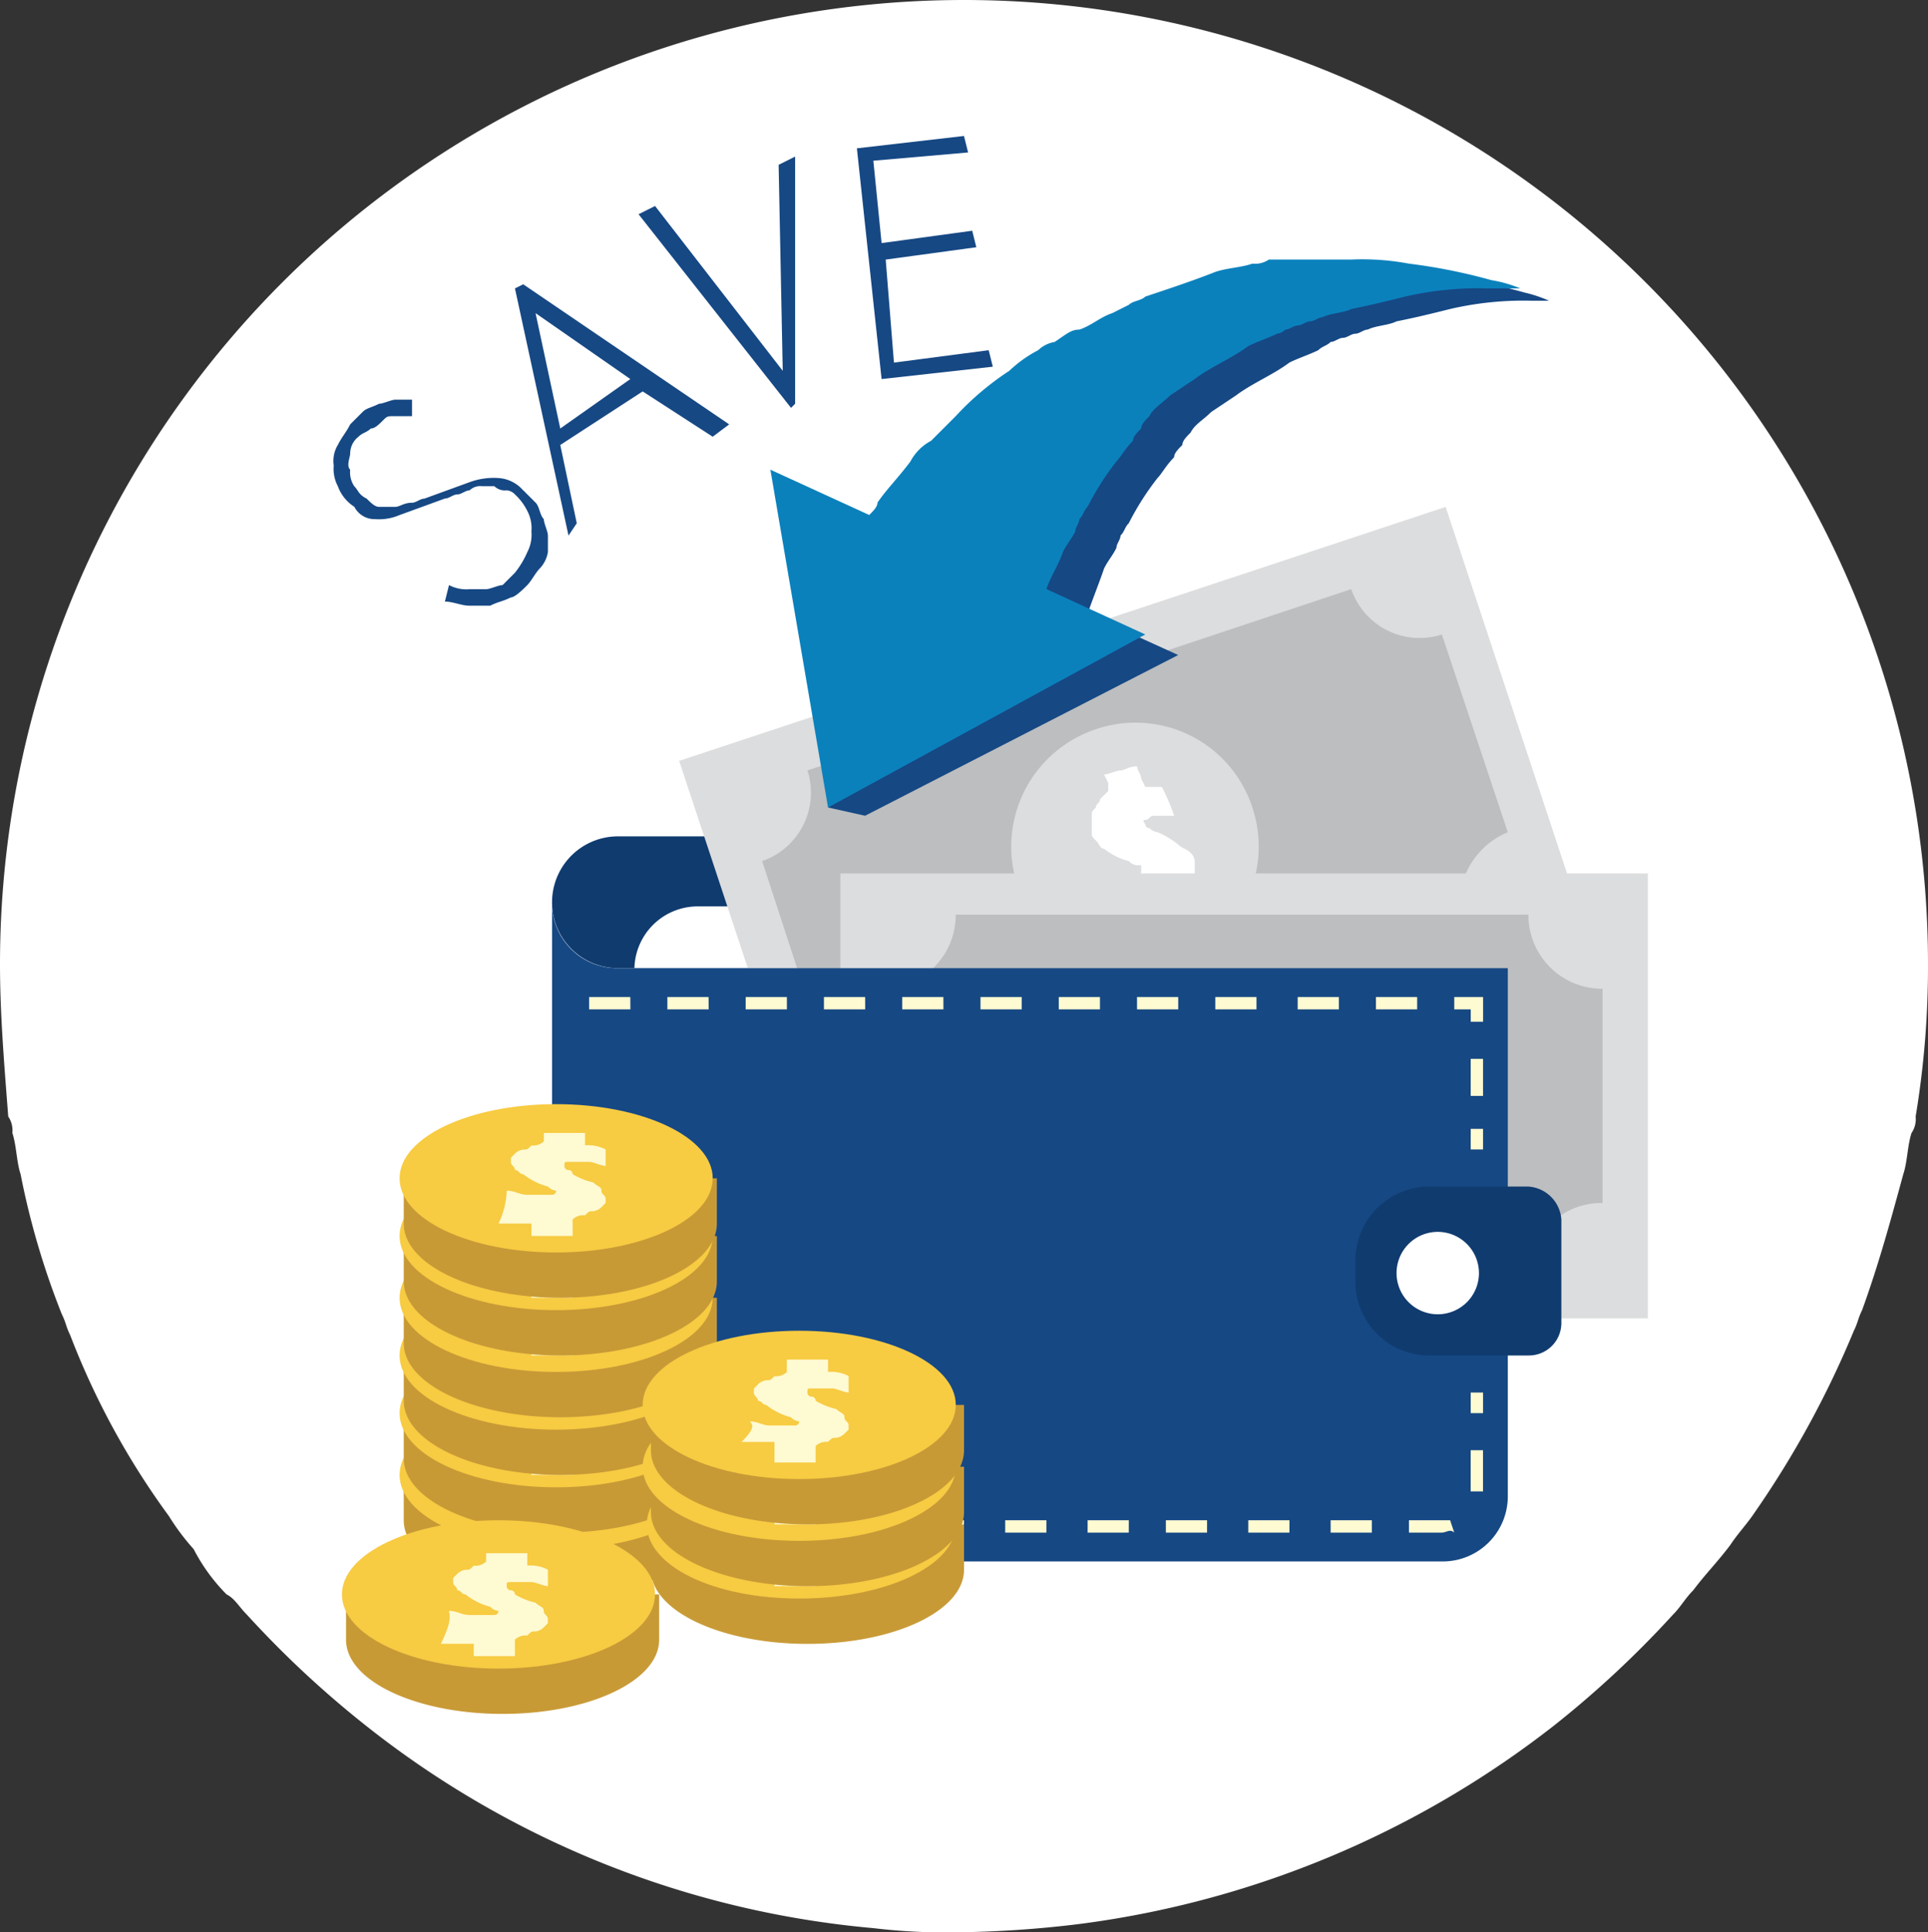 <svg id="Group_1733" data-name="Group 1733" xmlns="http://www.w3.org/2000/svg" viewBox="0 0 54 54.115">
  <rect x="0" y="0" width="54" height="54.115" fill="#333333" stroke="none"/>
  <defs>
    <style>
      .cls-1 {
        fill: #fff;
      }

      .cls-2 {
        fill: #164884;
      }

      .cls-3 {
        fill: #103b6f;
      }

      .cls-4 {
        fill: #dcddde;
      }

      .cls-5 {
        fill: #bcbec0;
      }

      .cls-6 {
        fill: #00a083;
      }

      .cls-7 {
        fill: #fefad2;
      }

      .cls-8 {
        fill: #b06d45;
      }

      .cls-9 {
        fill: #0b81bc;
      }

      .cls-10 {
        fill: #c89a36;
      }

      .cls-11 {
        fill: #f7cb42;
      }
    </style>
  </defs>
  <path id="Path_2869" data-name="Path 2869" class="cls-1" d="M54,27a25.589,25.589,0,0,1-.346,4.269h0a.694.694,0,0,1-.115.462h0c-.115.346-.115.808-.231,1.154h0c-.346,1.269-.692,2.538-1.154,3.808-.115.231-.115.346-.231.577a26.979,26.979,0,0,1-2.769,5.077c-.231.346-.462.577-.692.923-.346.462-.692.808-1.038,1.269-.231.231-.346.462-.577.692A28.191,28.191,0,0,1,43.5,48.346a27.253,27.253,0,0,1-13.269,5.538,30.482,30.482,0,0,1-3.346.231A17.041,17.041,0,0,1,24.462,54a26.678,26.678,0,0,1-14.192-5.654,28.191,28.191,0,0,1-3.346-3.115c-.231-.231-.346-.462-.577-.577a5.123,5.123,0,0,1-.923-1.269,6.4,6.4,0,0,1-.692-.923,21.714,21.714,0,0,1-2.769-5.077c-.115-.231-.115-.346-.231-.577A22,22,0,0,1,.577,32.885h0c-.115-.346-.115-.808-.231-1.154h0a.694.694,0,0,0-.115-.462h0C.115,29.769,0,28.385,0,27a27,27,0,0,1,54,0"/>
  <path id="Path_2870" data-name="Path 2870" class="cls-2" d="M13.408,12.238l.346.346c.115.115.115.346.231.462,0,.115.115.346.115.462v.462a.875.875,0,0,1-.231.462c-.115.115-.231.346-.346.462s-.346.346-.462.346c-.231.115-.346.115-.577.231h-.577c-.231,0-.462-.115-.692-.115l.115-.462a1.04,1.04,0,0,0,.577.115h.462c.115,0,.346-.115.462-.115l.346-.346a2.522,2.522,0,0,0,.346-.577,1.04,1.04,0,0,0,.115-.577,1.04,1.04,0,0,0-.115-.577,1.593,1.593,0,0,0-.346-.462.357.357,0,0,0-.231-.115.424.424,0,0,1-.346-.115h-.346a.424.424,0,0,0-.346.115c-.115,0-.231.115-.346.115s-.231.115-.346.115l-1.269.462a1.463,1.463,0,0,1-.692.115.635.635,0,0,1-.577-.346,1.152,1.152,0,0,1-.462-.577,1.04,1.04,0,0,1-.115-.577.865.865,0,0,1,.115-.577c.115-.231.231-.346.346-.577l.346-.346c.115-.115.231-.115.462-.231.115,0,.346-.115.462-.115h.462v.462H9.831c-.231,0-.231,0-.346.115s-.231.231-.346.231c-.115.115-.231.115-.346.231a.6.6,0,0,0-.231.462c0,.115-.115.346,0,.462a.694.694,0,0,0,.115.462c.115.115.115.231.346.346.115.115.231.231.346.231h.462c.115,0,.231-.115.462-.115.115,0,.231-.115.346-.115l1.269-.462a1.964,1.964,0,0,1,.808-.115,1,1,0,0,1,.692.346" transform="translate(1.246 1.492)"/>
  <path id="Path_2871" data-name="Path 2871" class="cls-2" d="M18.038,11.169,16.077,9.9l-2.308,1.5.462,2.192L14,13.938,12.5,7.015l.231-.115L18.5,10.823ZM13.077,7.708l.692,3.231,1.962-1.385Z" transform="translate(1.923 1.062)"/>
  <path id="Path_2872" data-name="Path 2872" class="cls-2" d="M19.885,10.723l-.115.115L15.5,5.415l.462-.231L19.538,9.8l-.115-5.769.462-.231Z" transform="translate(2.385 0.585)"/>
  <path id="Path_2873" data-name="Path 2873" class="cls-2" d="M21.492,10.108,20.8,3.646l3-.346.115.462-2.654.231L21.492,6.3l2.538-.346.115.462-2.538.346.231,2.885L24.492,9.3l.115.462Z" transform="translate(3.2 0.508)"/>
  <path id="Path_2874" data-name="Path 2874" class="cls-3" d="M15.246,20.3a1.846,1.846,0,1,0,0,3.692H38.323a1.846,1.846,0,1,0,0-3.692Z" transform="translate(2.062 3.123)"/>
  <path id="Path_2875" data-name="Path 2875" class="cls-1" d="M15.4,23.731H39.862V22H17.131A1.775,1.775,0,0,0,15.4,23.731" transform="translate(2.369 3.385)"/>
  <rect id="Rectangle_336" data-name="Rectangle 336" class="cls-4" width="22.615" height="12.462" transform="translate(19.022 21.309) rotate(-18.33)"/>
  <path id="Path_2876" data-name="Path 2876" class="cls-5" d="M39.385,21.108l-1.846-5.538A2.025,2.025,0,0,1,35,14.3L19.769,19.377A2.025,2.025,0,0,1,18.5,21.915l1.846,5.654a2.025,2.025,0,0,1,2.538,1.269l15.231-5.077a2.206,2.206,0,0,1,1.269-2.654" transform="translate(2.846 2.2)"/>
  <path id="Path_2877" data-name="Path 2877" class="cls-4" d="M31.3,19.915a3.466,3.466,0,1,1-4.385-2.192A3.442,3.442,0,0,1,31.3,19.915" transform="translate(3.777 2.7)"/>
  <path id="Path_2878" data-name="Path 2878" class="cls-1" d="M26.846,21.831h.462a.424.424,0,0,0,.346-.115c.115,0,.115-.115.231-.115v-.231h-.115a.357.357,0,0,1-.231-.115,1.879,1.879,0,0,1-.692-.346c-.115,0-.115-.115-.231-.231s-.115-.115-.115-.231v-.462c0-.115,0-.115.115-.231,0-.115.115-.115.115-.231l.231-.231v-.231l-.115-.231c.115,0,.346-.115.462-.115s.231-.115.462-.115c0,.115.115.231.115.346l.115.231h.462a5.625,5.625,0,0,1,.346.808h-.577c-.115,0-.115.115-.231.115s0,.115,0,.115a.113.113,0,0,0,.115.115.4.4,0,0,0,.231.115,2.522,2.522,0,0,1,.577.346c.115.115.231.115.346.231a.357.357,0,0,1,.115.231v.462c0,.115,0,.115-.115.231,0,.115-.115.115-.115.231l-.231.231.115.346a.4.4,0,0,0,.115.231,1.162,1.162,0,0,0-.346.115c-.115,0-.231.115-.462.115,0-.115-.115-.231-.115-.462v-.115h-.692c-.577-.346-.692-.692-.692-.808" transform="translate(4.077 2.862)"/>
  <rect id="Rectangle_337" data-name="Rectangle 337" class="cls-4" width="22.615" height="12.462" transform="translate(23.538 24.462)"/>
  <path id="Path_2879" data-name="Path 2879" class="cls-5" d="M41.592,30.277v-6A2.068,2.068,0,0,1,39.515,22.2H23.477A2.068,2.068,0,0,1,21.4,24.277v5.885a2.068,2.068,0,0,1,2.077,2.077H39.515a2.047,2.047,0,0,1,2.077-1.962" transform="translate(3.292 3.415)"/>
  <path id="Path_2880" data-name="Path 2880" class="cls-6" d="M34.123,27.062A3.462,3.462,0,1,1,30.662,23.6a3.4,3.4,0,0,1,3.462,3.462" transform="translate(4.185 3.631)"/>
  <path id="Path_2881" data-name="Path 2881" class="cls-7" d="M29.2,27.585a.694.694,0,0,0,.462.115h.346c.115,0,.115,0,.231-.115a.113.113,0,0,0,.115-.115h0v-.115h0l-.115-.115c-.231-.231-.462-.462-.462-.577-.115-.115-.115-.115-.115-.231v-.577c0-.115,0-.115.115-.231,0-.115.115-.115.115-.231.115,0,.115-.115.231-.115s.231-.115.346-.115V24.7h.923v.577a.694.694,0,0,1,.462.115V26.2a.424.424,0,0,0-.346-.115h-.462l-.115.115v.115l.115.115.462.462c.115.115.115.231.231.346,0,.115.115.231.115.346v.231c0,.115,0,.115-.115.231a.113.113,0,0,1-.115.115l-.115.115a.4.4,0,0,1-.231.115v.692h-.923v-.577h-.346a.424.424,0,0,1-.346-.115.954.954,0,0,1-.462-.808" transform="translate(4.492 3.8)"/>
  <path id="Path_2882" data-name="Path 2882" class="cls-2" d="M13.4,21.9h0V38.515a1.823,1.823,0,0,0,1.846,1.846H38.323a1.823,1.823,0,0,0,1.846-1.846V23.746H15.246A1.823,1.823,0,0,1,13.4,21.9" transform="translate(2.062 3.369)"/>
  <path id="Path_2883" data-name="Path 2883" class="cls-8" d="M36.6,21.9Z" transform="translate(5.631 3.369)"/>
  <path id="Path_2884" data-name="Path 2884" class="cls-7" d="M38.154,37.508h-.923v-.346h1.154l.115.346c-.115-.115-.231,0-.346,0m-1.962,0H35.038v-.346h1.154Zm-2.308,0H32.731v-.346h1.154Zm-2.308,0H30.423v-.346h1.154Zm-2.192,0H28.231v-.346h1.154Zm-2.308,0H25.923v-.346h1.154Zm-2.308,0H23.615v-.346h1.154Zm-2.308,0H21.308v-.346h1.154Zm-2.308,0H19v-.346h1.154Zm-2.192,0H16.808v-.346h1.154Zm-2.308,0H14.5v-.346h1.154Zm23.654-1.154h-.346V35.2h.346Z" transform="translate(2.231 5.415)"/>
  <rect id="Rectangle_338" data-name="Rectangle 338" class="cls-7" width="0.346" height="0.577" transform="translate(41.192 39)"/>
  <rect id="Rectangle_339" data-name="Rectangle 339" class="cls-7" width="0.346" height="0.577" transform="translate(41.192 31.615)"/>
  <rect id="Rectangle_340" data-name="Rectangle 340" class="cls-7" width="0.346" height="1.038" transform="translate(41.192 29.654)"/>
  <path id="Path_2885" data-name="Path 2885" class="cls-7" d="M36.108,24.892h-.346v-.346H35.3V24.2h.808Z" transform="translate(5.431 3.723)"/>
  <path id="Path_2886" data-name="Path 2886" class="cls-7" d="M37.492,24.546H36.338V24.2h1.154Zm-2.192,0H34.146V24.2H35.3Zm-2.308,0H31.838V24.2h1.154Zm-2.192,0H29.646V24.2H30.8Zm-2.192,0H27.454V24.2h1.154Zm-2.192,0H25.262V24.2h1.154Zm-2.192,0H23.069V24.2h1.154Zm-2.192,0H20.877V24.2h1.154Zm-2.192,0H18.685V24.2h1.154Zm-2.192,0H16.492V24.2h1.154Zm-2.192,0H14.3V24.2h1.154Z" transform="translate(2.2 3.723)"/>
  <path id="Path_2887" data-name="Path 2887" class="cls-3" d="M37.746,28.8H34.977A2.068,2.068,0,0,0,32.9,30.877v.577a2.068,2.068,0,0,0,2.077,2.077h2.769a.91.91,0,0,0,.923-.923V29.723a.993.993,0,0,0-.923-.923" transform="translate(5.062 4.431)"/>
  <path id="Path_2888" data-name="Path 2888" class="cls-1" d="M36.208,31.054A1.154,1.154,0,1,1,35.054,29.9a1.156,1.156,0,0,1,1.154,1.154" transform="translate(5.215 4.6)"/>
  <path id="Path_2889" data-name="Path 2889" class="cls-2" d="M21.138,21.831,20.1,21.6l2.308-7.846c.115-.115.231-.231.231-.346.231-.346.577-.692.923-1.154a1.39,1.39,0,0,1,.577-.577l.346-.346.346-.346a7.944,7.944,0,0,1,1.5-1.269,2.42,2.42,0,0,1,.923-.692.875.875,0,0,1,.462-.231.875.875,0,0,1,.462-.231c.346-.115.577-.346.923-.462l.462-.231c.115-.115.346-.115.462-.231.692-.231,1.385-.462,1.962-.692.346-.115.692-.115,1.038-.231a.694.694,0,0,0,.462-.115h2.308a7.1,7.1,0,0,1,1.615.115,17.213,17.213,0,0,1,2.192.462,3.72,3.72,0,0,1,.692.231h-.462a9.094,9.094,0,0,0-2.308.231c-.462.115-.923.231-1.5.346-.231.115-.577.115-.808.231-.115,0-.231.115-.346.115s-.231.115-.346.115-.231.115-.346.115c-.115.115-.231.115-.346.231-.231.115-.577.231-.808.346-.462.346-1.038.577-1.5.923l-.346.231-.346.231c-.231.231-.462.346-.577.577-.115.115-.231.231-.231.346-.115.115-.231.231-.231.346-.231.231-.346.462-.462.577a7.761,7.761,0,0,0-.808,1.269c-.115.115-.115.231-.231.346,0,.115-.115.231-.115.346-.115.231-.231.346-.346.577-.115.346-.346.923-.462,1.269l2.538,1.154Z" transform="translate(3.092 1.015)"/>
  <path id="Path_2890" data-name="Path 2890" class="cls-9" d="M20.315,21.646,18.7,12.185l2.769,1.269c.115-.115.231-.231.231-.346.231-.346.577-.692.923-1.154a1.39,1.39,0,0,1,.577-.577l.346-.346.346-.346a7.945,7.945,0,0,1,1.5-1.269,3.506,3.506,0,0,1,.808-.577.875.875,0,0,1,.462-.231c.346-.231.462-.346.692-.346.346-.115.577-.346.923-.462l.462-.231c.115-.115.346-.115.462-.231.692-.231,1.385-.462,1.962-.692.346-.115.692-.115,1.038-.231a.694.694,0,0,0,.462-.115h2.308a7.1,7.1,0,0,1,1.615.115,15.809,15.809,0,0,1,2.308.462,3.606,3.606,0,0,1,.808.231h-.923a9.094,9.094,0,0,0-2.308.231c-.462.115-.923.231-1.5.346-.231.115-.577.115-.808.231-.115,0-.231.115-.346.115s-.231.115-.346.115-.231.115-.346.115a.4.4,0,0,1-.231.115c-.231.115-.577.231-.808.346-.462.346-1.038.577-1.5.923l-.346.231-.346.231c-.231.231-.462.346-.577.577-.115.115-.231.231-.231.346-.115.115-.231.231-.231.346-.231.231-.346.462-.462.577a7.761,7.761,0,0,0-.808,1.269c-.115.115-.115.231-.231.346,0,.115-.115.231-.115.346-.115.231-.231.346-.346.577-.115.346-.346.692-.462,1.038L29.2,16.8Z" transform="translate(2.877 0.969)"/>
  <path id="Path_2891" data-name="Path 2891" class="cls-10" d="M17.531,35.908a6.809,6.809,0,0,0-3.346-.808,6.809,6.809,0,0,0-3.346.808H9.8v1.269c0,1.154,1.962,2.077,4.385,2.077s4.385-.923,4.385-2.077V35.908Z" transform="translate(1.508 5.4)"/>
  <path id="Path_2892" data-name="Path 2892" class="cls-11" d="M18.469,36.077c0,1.154-1.962,2.077-4.385,2.077S9.7,37.231,9.7,36.077,11.662,34,14.085,34s4.385.923,4.385,2.077" transform="translate(1.492 5.231)"/>
  <path id="Path_2893" data-name="Path 2893" class="cls-7" d="M12.331,36.315c.231,0,.346.115.577.115H13.6a.113.113,0,0,0,.115-.115h0a.357.357,0,0,1-.231-.115,1.878,1.878,0,0,1-.692-.346c-.115,0-.115-.115-.231-.115,0-.115-.115-.115-.115-.231v-.115l.115-.115a.4.4,0,0,1,.231-.115c.115,0,.115,0,.231-.115a.424.424,0,0,0,.346-.115h0V34.7h1.154v.346a1.04,1.04,0,0,1,.577.115v.462c-.115,0-.346-.115-.462-.115h-.577c-.115,0-.115,0-.115.115a.113.113,0,0,0,.115.115.113.113,0,0,1,.115.115,1.95,1.95,0,0,0,.577.231c.115.115.231.115.231.231s.115.115.115.231v.115l-.115.115a.4.4,0,0,1-.231.115c-.115,0-.115,0-.231.115a.424.424,0,0,0-.346.115v.462H13.023v-.346H12.1a2.3,2.3,0,0,0,.231-.923" transform="translate(1.862 5.338)"/>
  <path id="Path_2894" data-name="Path 2894" class="cls-10" d="M17.531,34.408a6.809,6.809,0,0,0-3.346-.808,6.809,6.809,0,0,0-3.346.808H9.8v1.269c0,1.154,1.962,2.077,4.385,2.077s4.385-.923,4.385-2.077V34.408Z" transform="translate(1.508 5.169)"/>
  <path id="Path_2895" data-name="Path 2895" class="cls-11" d="M18.469,34.577c0,1.154-1.962,2.077-4.385,2.077S9.7,35.731,9.7,34.577,11.662,32.5,14.085,32.5s4.385.923,4.385,2.077" transform="translate(1.492 5)"/>
  <path id="Path_2896" data-name="Path 2896" class="cls-7" d="M12.331,34.915c.231,0,.346.115.577.115H13.6a.113.113,0,0,0,.115-.115h0a.357.357,0,0,1-.231-.115,1.879,1.879,0,0,1-.692-.346c-.115,0-.115-.115-.231-.115,0-.115-.115-.115-.115-.231v-.115l.115-.115a.4.4,0,0,1,.231-.115c.115,0,.115,0,.231-.115a.424.424,0,0,0,.346-.115h0V33.3h1.154v.346a1.04,1.04,0,0,1,.577.115v.462c-.115,0-.346-.115-.462-.115h-.577c-.115,0-.115,0-.115.115a.113.113,0,0,0,.115.115.113.113,0,0,1,.115.115,1.95,1.95,0,0,0,.577.231c.115.115.231.115.231.231s.115.115.115.231v.115l-.115.115a.4.4,0,0,1-.231.115c-.115,0-.115,0-.231.115a.424.424,0,0,0-.346.115v.462H13.023v-.346H12.1a2.773,2.773,0,0,0,.231-.923" transform="translate(1.862 5.123)"/>
  <path id="Path_2897" data-name="Path 2897" class="cls-10" d="M17.531,33.008a6.809,6.809,0,0,0-3.346-.808,6.809,6.809,0,0,0-3.346.808H9.8v1.269c0,1.154,1.962,2.077,4.385,2.077s4.385-.923,4.385-2.077V33.008Z" transform="translate(1.508 4.954)"/>
  <path id="Path_2898" data-name="Path 2898" class="cls-11" d="M18.469,33.177c0,1.154-1.962,2.077-4.385,2.077S9.7,34.331,9.7,33.177,11.662,31.1,14.085,31.1s4.385.923,4.385,2.077" transform="translate(1.492 4.785)"/>
  <path id="Path_2899" data-name="Path 2899" class="cls-7" d="M12.331,33.515c.231,0,.346.115.577.115H13.6a.113.113,0,0,0,.115-.115h0a.357.357,0,0,1-.231-.115,1.879,1.879,0,0,1-.692-.346c-.115,0-.115-.115-.231-.115,0-.115-.115-.115-.115-.231v-.115l.115-.115a.4.4,0,0,1,.231-.115c.115,0,.115,0,.231-.115a.424.424,0,0,0,.346-.115h0V31.9h1.154v.115a1.04,1.04,0,0,1,.577.115v.462c-.115,0-.346-.115-.462-.115h-.577c-.115,0-.115,0-.115.115a.113.113,0,0,0,.115.115.113.113,0,0,1,.115.115,1.949,1.949,0,0,0,.577.231c.115.115.231.115.231.231s.115.115.115.231v.115l-.115.115a.4.4,0,0,1-.231.115c-.115,0-.115,0-.231.115a.424.424,0,0,0-.346.115v.462H13.023v-.346H12.1a1.786,1.786,0,0,0,.231-.692" transform="translate(1.862 4.908)"/>
  <path id="Path_2900" data-name="Path 2900" class="cls-10" d="M17.531,31.608a6.809,6.809,0,0,0-3.346-.808,6.809,6.809,0,0,0-3.346.808H9.8v1.269c0,1.154,1.962,2.077,4.385,2.077s4.385-.923,4.385-2.077V31.608Z" transform="translate(1.508 4.738)"/>
  <path id="Path_2901" data-name="Path 2901" class="cls-11" d="M18.469,31.777c0,1.154-1.962,2.077-4.385,2.077S9.7,32.931,9.7,31.777,11.662,29.7,14.085,29.7s4.385.923,4.385,2.077" transform="translate(1.492 4.569)"/>
  <path id="Path_2902" data-name="Path 2902" class="cls-7" d="M12.331,32.015c.231,0,.346.115.577.115H13.6a.113.113,0,0,0,.115-.115h0a.357.357,0,0,1-.231-.115,1.879,1.879,0,0,1-.692-.346c-.115,0-.115-.115-.231-.115,0-.115-.115-.115-.115-.231v-.115l.115-.115a.4.4,0,0,1,.231-.115c.115,0,.115,0,.231-.115a.424.424,0,0,0,.346-.115h0V30.4h1.154v.346a1.04,1.04,0,0,1,.577.115v.462c-.115,0-.346-.115-.462-.115h-.577c-.115,0-.115,0-.115.115a.113.113,0,0,0,.115.115.113.113,0,0,1,.115.115,1.949,1.949,0,0,0,.577.231c.115.115.231.115.231.231s.115.115.115.231v.115l-.115.115a.4.4,0,0,1-.231.115c-.115,0-.115,0-.231.115a.424.424,0,0,0-.346.115v.462H13.023v-.346H12.1a2.773,2.773,0,0,0,.231-.923" transform="translate(1.862 4.677)"/>
  <path id="Path_2903" data-name="Path 2903" class="cls-10" d="M17.531,30.108a6.809,6.809,0,0,0-3.346-.808,6.809,6.809,0,0,0-3.346.808H9.8v1.269c0,1.154,1.962,2.077,4.385,2.077s4.385-.923,4.385-2.077V30.108Z" transform="translate(1.508 4.508)"/>
  <path id="Path_2904" data-name="Path 2904" class="cls-11" d="M18.469,30.277c0,1.154-1.962,2.077-4.385,2.077S9.7,31.431,9.7,30.277,11.662,28.2,14.085,28.2s4.385.923,4.385,2.077" transform="translate(1.492 4.338)"/>
  <path id="Path_2905" data-name="Path 2905" class="cls-7" d="M12.331,30.615c.231,0,.346.115.577.115H13.6a.113.113,0,0,0,.115-.115h0a.357.357,0,0,1-.231-.115,1.879,1.879,0,0,1-.692-.346c-.115,0-.115-.115-.231-.115,0-.115-.115-.115-.115-.231v-.115l.115-.115a.4.4,0,0,1,.231-.115c.115,0,.115,0,.231-.115a.424.424,0,0,0,.346-.115h0V29h1.154v.346a1.04,1.04,0,0,1,.577.115v.462c-.115,0-.346-.115-.462-.115h-.577c-.115,0-.115,0-.115.115a.113.113,0,0,0,.115.115.113.113,0,0,1,.115.115,1.949,1.949,0,0,0,.577.231c.115.115.231.115.231.231s.115.115.115.231v.115l-.115.115a.4.4,0,0,1-.231.115c-.115,0-.115,0-.231.115a.424.424,0,0,0-.346.115v.462H13.023v-.346H12.1a2.773,2.773,0,0,0,.231-.923" transform="translate(1.862 4.462)"/>
  <path id="Path_2906" data-name="Path 2906" class="cls-10" d="M17.531,28.708a6.809,6.809,0,0,0-3.346-.808,6.809,6.809,0,0,0-3.346.808H9.8v1.269c0,1.154,1.962,2.077,4.385,2.077s4.385-.923,4.385-2.077V28.708Z" transform="translate(1.508 4.292)"/>
  <path id="Path_2907" data-name="Path 2907" class="cls-11" d="M18.469,28.877c0,1.154-1.962,2.077-4.385,2.077S9.7,30.031,9.7,28.877,11.662,26.8,14.085,26.8s4.385.923,4.385,2.077" transform="translate(1.492 4.123)"/>
  <path id="Path_2908" data-name="Path 2908" class="cls-7" d="M12.331,29.115c.231,0,.346.115.577.115H13.6a.113.113,0,0,0,.115-.115h0A.357.357,0,0,1,13.485,29a1.879,1.879,0,0,1-.692-.346c-.115,0-.115-.115-.231-.115,0-.115-.115-.115-.115-.231v-.115l.115-.115a.4.4,0,0,1,.231-.115c.115,0,.115,0,.231-.115a.424.424,0,0,0,.346-.115h0V27.5h1.154v.346a1.04,1.04,0,0,1,.577.115v.462c-.115,0-.346-.115-.462-.115h-.577c-.115,0-.115,0-.115.115a.113.113,0,0,0,.115.115.113.113,0,0,1,.115.115,1.949,1.949,0,0,0,.577.231c.115.115.231.115.231.231s.115.115.115.231v.115l-.115.115a.4.4,0,0,1-.231.115c-.115,0-.115,0-.231.115a.424.424,0,0,0-.346.115v.462H13.023v-.346H12.1a2.3,2.3,0,0,0,.231-.923" transform="translate(1.862 4.231)"/>
  <path id="Path_2909" data-name="Path 2909" class="cls-10" d="M23.415,37.108a6.809,6.809,0,0,0-3.346-.808,6.809,6.809,0,0,0-3.346.808H15.8v1.269c0,1.154,1.962,2.077,4.385,2.077s4.385-.923,4.385-2.077V37.108Z" transform="translate(2.431 5.585)"/>
  <path id="Path_2910" data-name="Path 2910" class="cls-11" d="M24.354,37.277c0,1.154-1.962,2.077-4.385,2.077S15.7,38.431,15.7,37.277,17.662,35.2,20.085,35.2s4.269.923,4.269,2.077" transform="translate(2.415 5.415)"/>
  <path id="Path_2911" data-name="Path 2911" class="cls-7" d="M18.231,37.615c.231,0,.346.115.577.115H19.5a.113.113,0,0,0,.115-.115h0a.357.357,0,0,1-.231-.115,1.879,1.879,0,0,1-.692-.346c-.115,0-.115-.115-.231-.115,0-.115-.115-.115-.115-.231v-.115l.115-.115a.4.4,0,0,1,.231-.115c.115,0,.115,0,.231-.115a.424.424,0,0,0,.346-.115h0V36h1.154v.346a1.04,1.04,0,0,1,.577.115v.462c-.115,0-.346-.115-.462-.115h-.577c-.115,0-.115,0-.115.115a.113.113,0,0,0,.115.115.113.113,0,0,1,.115.115,1.949,1.949,0,0,0,.577.231c.115.115.231.115.231.231s.115.115.115.231v.115l-.115.115a.4.4,0,0,1-.231.115c-.115,0-.115,0-.231.115a.424.424,0,0,0-.346.115v.462H18.923v-.346H18c.346-.692.346-.808.231-.923" transform="translate(2.769 5.538)"/>
  <path id="Path_2912" data-name="Path 2912" class="cls-10" d="M23.415,35.708a6.809,6.809,0,0,0-3.346-.808,6.809,6.809,0,0,0-3.346.808H15.8v1.269c0,1.154,1.962,2.077,4.385,2.077s4.385-.923,4.385-2.077V35.708Z" transform="translate(2.431 5.369)"/>
  <path id="Path_2913" data-name="Path 2913" class="cls-11" d="M24.369,35.877c0,1.154-1.962,2.077-4.385,2.077S15.6,37.031,15.6,35.877,17.562,33.8,19.985,33.8s4.385.923,4.385,2.077" transform="translate(2.4 5.2)"/>
  <path id="Path_2914" data-name="Path 2914" class="cls-7" d="M18.231,36.115c.231,0,.346.115.577.115H19.5a.113.113,0,0,0,.115-.115h0A.357.357,0,0,1,19.385,36a1.879,1.879,0,0,1-.692-.346c-.115,0-.115-.115-.231-.115,0-.115-.115-.115-.115-.231v-.115l.115-.115a.4.4,0,0,1,.231-.115c.115,0,.115,0,.231-.115a.424.424,0,0,0,.346-.115h0V34.5h1.154v.346a1.04,1.04,0,0,1,.577.115v.462c-.115,0-.346-.115-.462-.115h-.577c-.115,0-.115,0-.115.115a.113.113,0,0,0,.115.115.113.113,0,0,1,.115.115,1.95,1.95,0,0,0,.577.231c.115.115.231.115.231.231s.115.115.115.231v.115l-.115.115a.4.4,0,0,1-.231.115c-.115,0-.115,0-.231.115a.424.424,0,0,0-.346.115v.462H18.923v-.346H18c.346-.577.346-.808.231-.923" transform="translate(2.769 5.308)"/>
  <path id="Path_2915" data-name="Path 2915" class="cls-10" d="M23.415,34.208a6.809,6.809,0,0,0-3.346-.808,6.809,6.809,0,0,0-3.346.808H15.8v1.269c0,1.154,1.962,2.077,4.385,2.077s4.385-.923,4.385-2.077V34.208Z" transform="translate(2.431 5.138)"/>
  <path id="Path_2916" data-name="Path 2916" class="cls-11" d="M24.369,34.377c0,1.154-1.962,2.077-4.385,2.077S15.6,35.531,15.6,34.377,17.562,32.3,19.985,32.3s4.385.923,4.385,2.077" transform="translate(2.4 4.969)"/>
  <path id="Path_2917" data-name="Path 2917" class="cls-7" d="M18.231,34.731c.231,0,.346.115.577.115H19.5a.113.113,0,0,0,.115-.115h0a.357.357,0,0,1-.231-.115,1.879,1.879,0,0,1-.692-.346c-.115,0-.115-.115-.231-.115,0-.115-.115-.115-.115-.231v-.115l.115-.115a.4.4,0,0,1,.231-.115c.115,0,.115,0,.231-.115a.424.424,0,0,0,.346-.115h0V33h1.154v.346a1.04,1.04,0,0,1,.577.115v.462c-.115,0-.346-.115-.462-.115h-.577c-.115,0-.115,0-.115.115a.113.113,0,0,0,.115.115.113.113,0,0,1,.115.115,1.95,1.95,0,0,0,.577.231c.115.115.231.115.231.231s.115.115.115.231v.115l-.115.115a.4.4,0,0,1-.231.115c-.115,0-.115,0-.231.115a.424.424,0,0,0-.346.115v.462H18.923v-.577H18c.346-.346.346-.462.231-.577" transform="translate(2.769 5.077)"/>
  <path id="Path_2918" data-name="Path 2918" class="cls-10" d="M16.131,38.808A6.809,6.809,0,0,0,12.785,38a6.809,6.809,0,0,0-3.346.808H8.4v1.269c0,1.154,1.962,2.077,4.385,2.077s4.385-.923,4.385-2.077V38.808Z" transform="translate(1.292 5.846)"/>
  <path id="Path_2919" data-name="Path 2919" class="cls-11" d="M17.069,38.977c0,1.154-1.962,2.077-4.385,2.077S8.3,40.131,8.3,38.977,10.262,36.9,12.685,36.9s4.385.923,4.385,2.077" transform="translate(1.277 5.677)"/>
  <path id="Path_2920" data-name="Path 2920" class="cls-7" d="M10.931,39.315c.231,0,.346.115.577.115H12.2a.113.113,0,0,0,.115-.115h0a.357.357,0,0,1-.231-.115,1.879,1.879,0,0,1-.692-.346c-.115,0-.115-.115-.231-.115,0-.115-.115-.115-.115-.231v-.115l.115-.115a.4.4,0,0,1,.231-.115c.115,0,.115,0,.231-.115a.424.424,0,0,0,.346-.115h0V37.7h1.154v.346a1.04,1.04,0,0,1,.577.115v.462c-.115,0-.346-.115-.462-.115h-.577c-.115,0-.115,0-.115.115a.113.113,0,0,0,.115.115.113.113,0,0,1,.115.115,1.949,1.949,0,0,0,.577.231c.115.115.231.115.231.231s.115.115.115.231v.115l-.115.115a.4.4,0,0,1-.231.115c-.115,0-.115,0-.231.115a.424.424,0,0,0-.346.115v.462H11.623v-.346H10.7c.346-.692.231-.808.231-.923" transform="translate(1.646 5.8)"/>
</svg>
